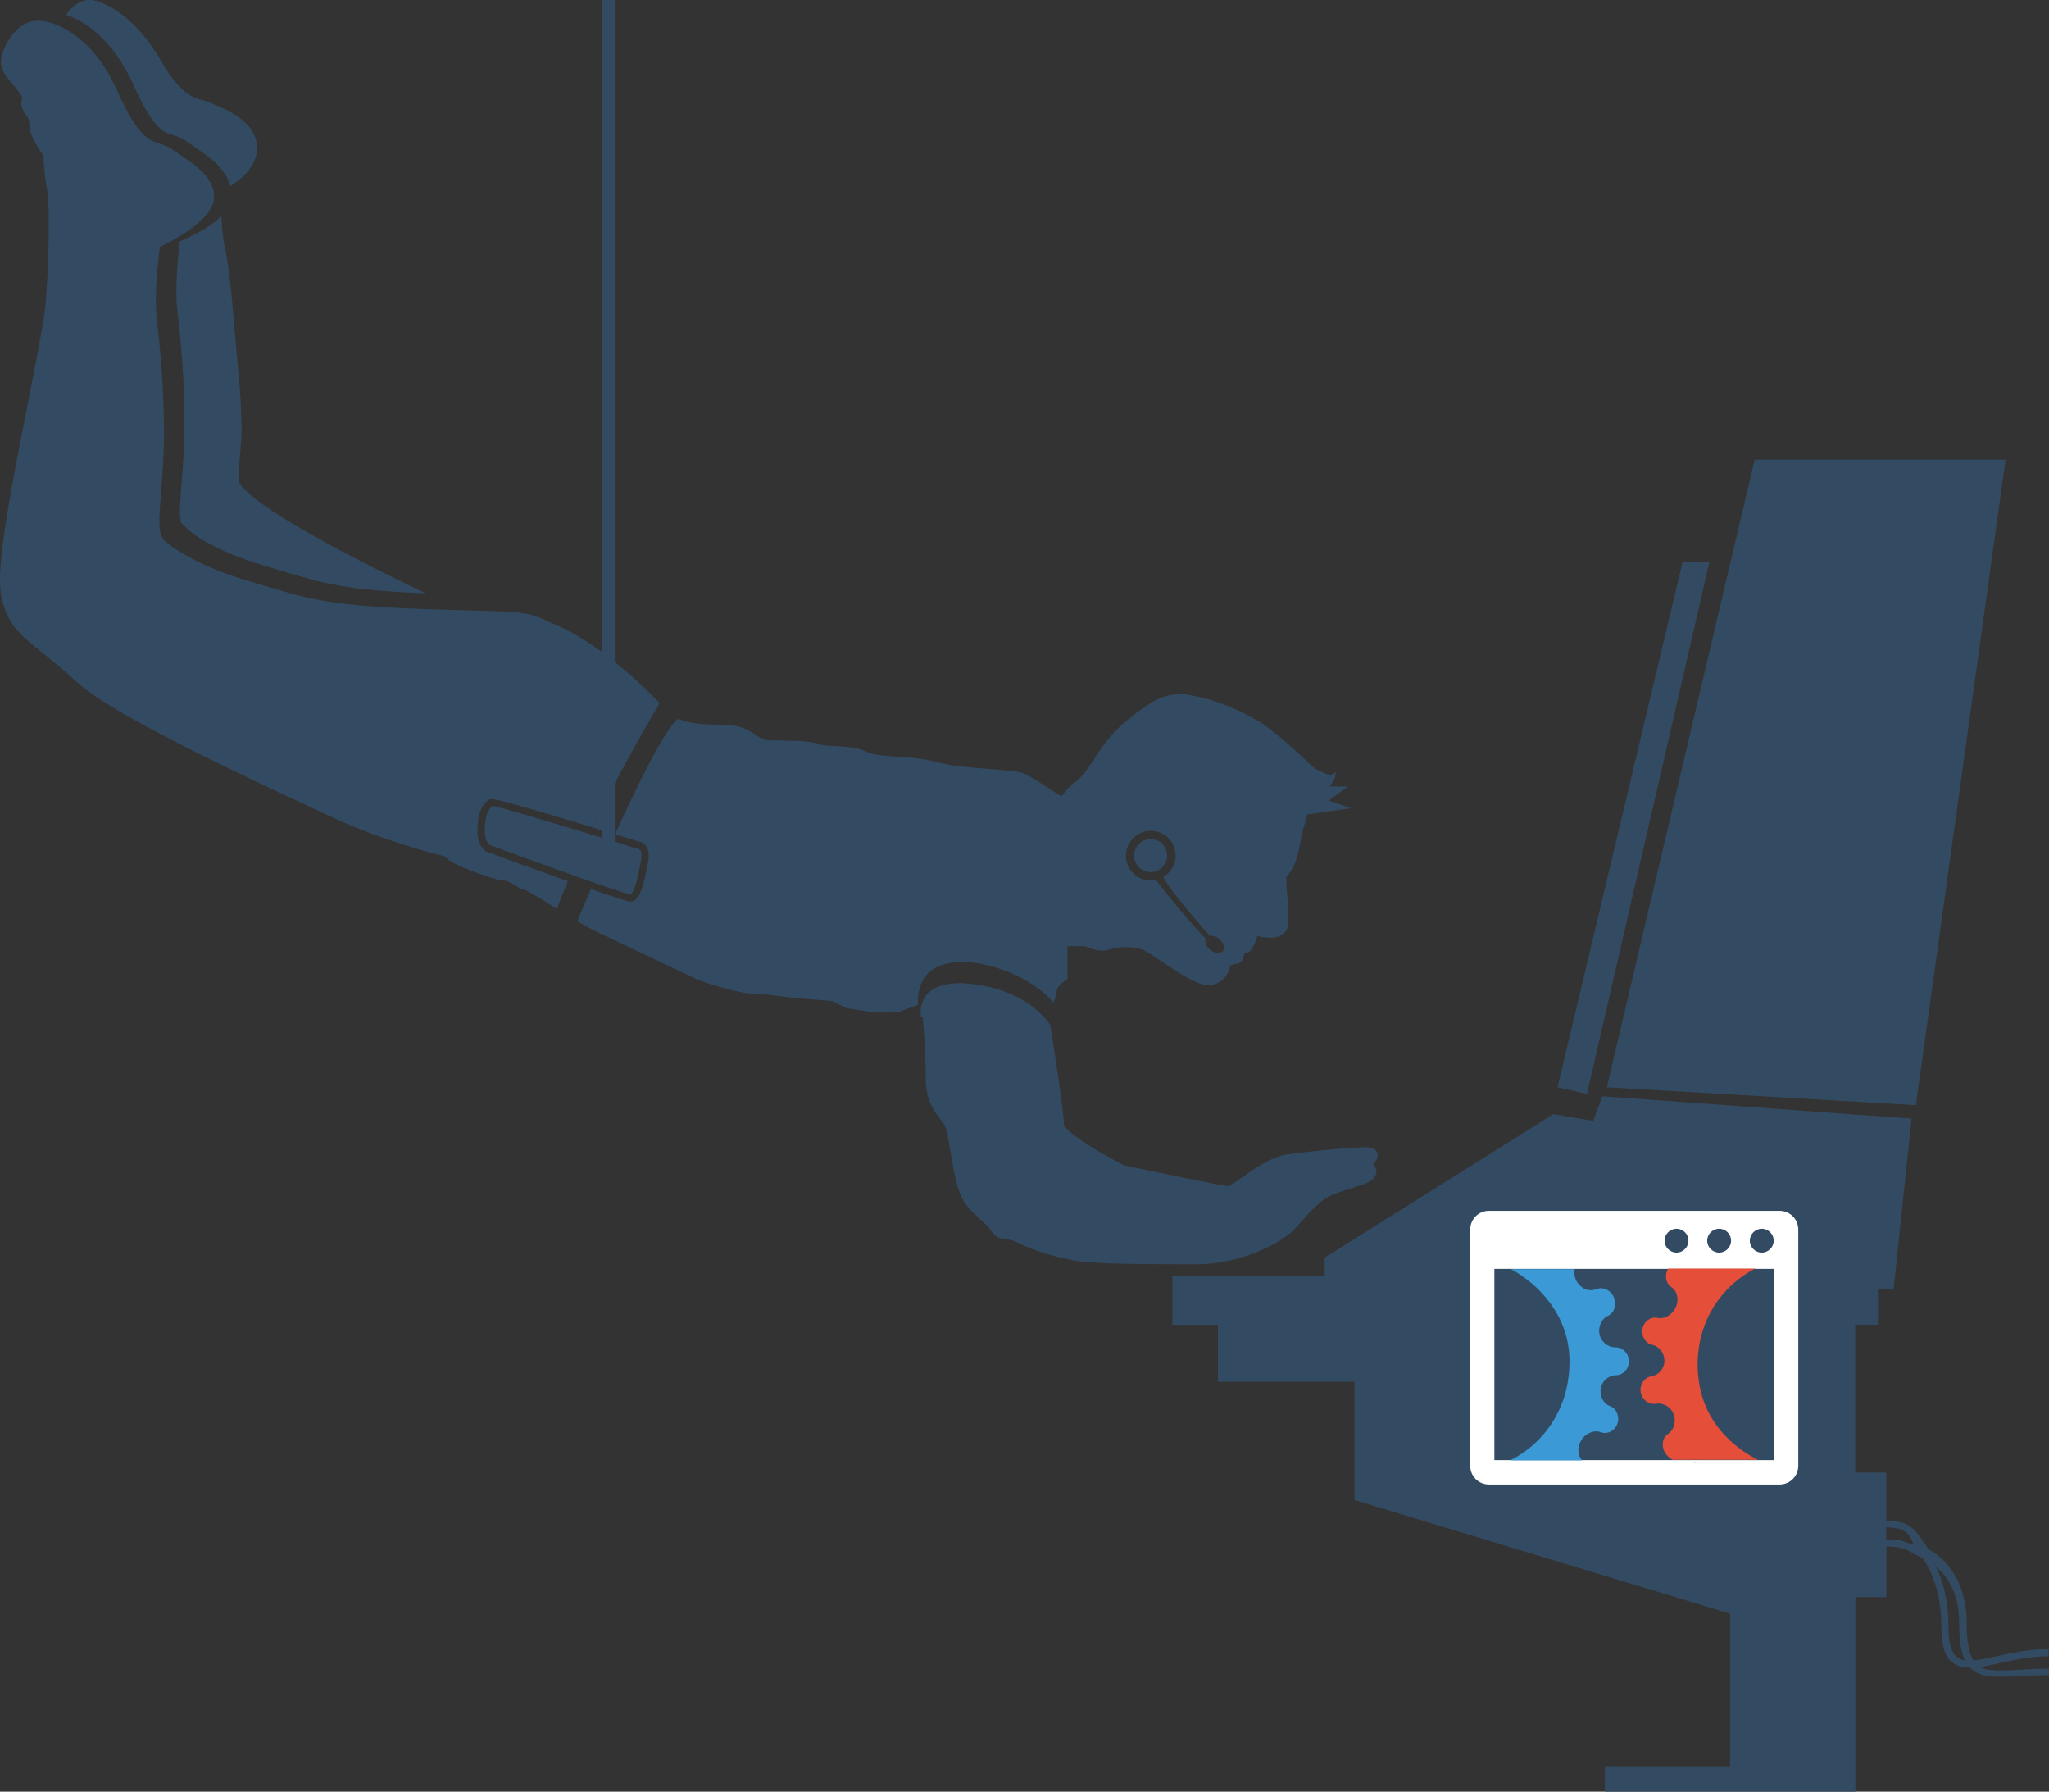 <?xml version="1.0" encoding="UTF-8"?>
<svg width="147.591px" height="129.03px" viewBox="0 0 147.591 129.03" version="1.1" xmlns="http://www.w3.org/2000/svg" xmlns:xlink="http://www.w3.org/1999/xlink">
    <rect x="0" y="0" width="147.591" height="129.03" fill="#333333" stroke="none"/>
    <title>Group 2</title>
    <g id="Page-1" stroke="none" stroke-width="1" fill="none" fill-rule="evenodd">
        <g id="Artboard" transform="translate(-447, -59)" fill-rule="nonzero">
            <g id="Group-2" transform="translate(447, 59)">
                <path d="M47.511,50.65 C46.751,49.82 45.591,48.72 44.271,47.67 L44.271,56.44 C45.751,53.63 47.071,51.39 47.511,50.65 Z" id="Path" fill="#334B62"></path>
                <path d="M98.921,83.86 C99.151,83.59 99.301,83.29 99.201,83.02 C99.141,82.84 98.951,82.62 98.451,82.62 C97.411,82.62 94.601,82.87 92.781,83.13 C91.571,83.3 90.321,84.19 89.401,84.84 C89.061,85.08 88.631,85.38 88.481,85.43 C88.001,85.4 83.661,84.49 80.971,83.92 C78.701,82.78 76.671,81.4 76.631,80.97 C76.631,80.05 75.851,75.08 75.651,73.81 C75.001,72.87 73.201,71 69.201,70.8 C66.331,70.8 66.241,72.5 66.341,73.23 L66.461,73.19 C66.531,73.96 66.681,75.9 66.681,77.66 C66.681,79.19 67.221,79.92 67.661,80.51 C67.921,80.85 68.141,81.15 68.221,81.56 C68.291,81.89 68.351,82.3 68.431,82.74 C68.641,84.01 68.881,85.45 69.281,86.25 C69.611,86.9 70.111,87.36 70.561,87.76 C70.871,88.04 71.161,88.3 71.351,88.58 C71.711,89.12 72.031,89.2 72.441,89.24 C72.661,89.26 72.901,89.29 73.281,89.48 C74.411,90.05 76.021,90.55 77.471,90.79 C79.031,91.05 83.011,91.05 86.211,91.05 C89.411,91.05 92.281,89.48 93.121,88.64 C93.381,88.38 93.621,88.11 93.841,87.86 C94.291,87.35 94.721,86.87 95.371,86.38 C95.831,86.03 96.641,85.79 97.351,85.57 C98.221,85.3 98.851,85.11 99.051,84.71 C99.221,84.38 99.121,84.14 99.051,84.02 C99.011,83.96 98.971,83.91 98.921,83.87 L98.921,83.86 Z" id="Path" fill="#334B62"></path>
                <path d="M82.891,62.8 C82.971,62.8 83.051,62.8 83.121,62.78 C83.161,62.78 83.201,62.76 83.241,62.74 C83.261,62.74 83.291,62.73 83.311,62.72 C83.371,62.7 83.431,62.67 83.481,62.64 C83.831,62.43 84.071,62.05 84.071,61.62 C84.071,60.96 83.541,60.43 82.881,60.43 C82.221,60.43 81.691,60.96 81.691,61.62 C81.691,62.28 82.221,62.81 82.881,62.81 L82.891,62.8 Z" id="Path" fill="#334B62"></path>
                <path d="M35.071,61.34 L35.041,61.34 C34.971,61.3 34.391,60.97 34.391,59.82 C34.391,58.67 34.711,57.84 35.301,57.55 C35.401,57.5 35.571,57.42 42.671,59.58 C42.891,59.13 43.111,58.69 43.331,58.25 L43.331,46.94 C42.371,46.24 41.381,45.61 40.431,45.18 L39.951,44.96 C38.021,44.07 37.941,44.07 33.881,43.96 C33.051,43.94 32.051,43.91 30.831,43.87 C23.921,43.64 22.491,43.21 19.031,42.18 C18.681,42.08 18.311,41.96 17.911,41.85 C13.741,40.62 11.961,39.03 11.961,39.03 C11.921,39.02 11.691,38.91 11.541,38.3 C11.421,37.82 11.501,36.73 11.601,35.46 C11.691,34.28 11.811,32.81 11.811,31.24 C11.811,27.92 11.561,25.37 11.301,23.03 C11.091,21.18 11.401,18.6 11.521,17.78 C11.521,17.78 15.101,16.15 15.391,14.46 C15.641,12.95 14.131,11.93 13.031,11.19 C12.811,11.04 12.611,10.9 12.441,10.78 C12.131,10.55 11.831,10.45 11.531,10.36 C10.781,10.13 9.931,9.87 8.471,6.59 C6.401,1.96 3.341,1.54 3.051,1.51 C2.951,1.49 2.841,1.49 2.741,1.49 C1.101,1.48 0.071,3.56 0.071,4.44 C0.071,5.1 0.491,5.58 0.901,6.05 C1.081,6.25 1.261,6.47 1.421,6.7 C1.621,7 1.601,7.08 1.571,7.2 C1.531,7.36 1.481,7.59 1.651,7.93 C1.741,8.12 1.841,8.25 1.921,8.35 C2.061,8.54 2.121,8.63 2.121,9.03 C2.121,9.79 2.871,10.85 3.141,11.21 C3.141,11.58 3.191,12.63 3.401,13.7 C3.641,14.92 3.481,21.01 3.141,23.01 C2.841,24.81 2.411,26.98 1.961,29.28 C0.851,34.91 -0.299,40.74 0.071,42.79 C0.461,44.93 1.401,45.69 3.121,47.06 C3.811,47.62 4.601,48.25 5.551,49.13 C8.151,51.53 18.121,56.15 22.911,58.38 C23.331,58.58 23.711,58.75 24.031,58.9 C27.381,60.46 31.161,61.46 32.071,61.68 C32.291,62.22 35.721,63.4 36.191,63.4 C36.831,63.4 37.471,64.12 37.631,64.01 C37.851,64.1 38.421,64.37 39.811,65.26 C39.921,65.33 40.011,65.39 40.111,65.45 C40.351,64.8 40.621,64.14 40.901,63.46 C38.671,62.67 36.221,61.77 35.081,61.35 L35.071,61.34 Z" id="Path" fill="#334B62"></path>
                <path d="M69.201,69.27 C71.951,69.27 74.861,70.87 75.871,72.21 C76.001,71.93 76.121,71.61 76.121,71.32 C76.121,71.13 76.471,70.78 76.721,70.62 L76.891,70.51 L76.891,68.14 L78.041,68.14 C78.161,68.14 78.311,68.2 78.491,68.26 C78.731,68.35 79.041,68.46 79.401,68.46 C79.581,68.46 79.771,68.43 79.951,68.37 C80.291,68.26 80.691,68.2 81.111,68.2 C81.531,68.2 81.931,68.26 82.271,68.37 C82.481,68.44 83.061,68.83 83.611,69.2 C85.101,70.2 86.301,70.96 87.081,70.96 C87.171,70.96 87.251,70.96 87.331,70.93 C88.201,70.71 88.531,70.03 88.621,69.54 C88.791,69.47 88.961,69.41 89.031,69.41 C89.441,69.41 89.551,68.99 89.601,68.79 C89.611,68.75 89.631,68.69 89.641,68.64 C90.041,68.61 90.151,68.41 90.391,67.92 C90.491,67.72 90.531,67.55 90.551,67.41 C90.801,67.46 91.171,67.53 91.521,67.53 C92.321,67.53 92.611,67.16 92.711,66.85 C92.861,66.41 92.811,65.64 92.721,64.51 C92.681,64.01 92.631,63.34 92.661,63.12 C92.951,62.82 93.481,62.2 93.741,60.17 L94.171,58.65 L97.321,58.2 L95.711,57.66 L97.071,56.64 L95.921,56.64 C95.921,56.64 95.821,56.64 95.771,56.64 C96.021,56.32 96.301,55.87 96.181,55.59 C95.931,56.06 95.191,55.56 95.151,55.56 C95.111,55.56 94.951,55.48 94.811,55.41 C94.691,55.35 94.261,54.94 93.881,54.59 C93.001,53.77 91.681,52.53 90.491,51.85 C88.801,50.88 87.221,50.3 85.511,50.02 C85.331,49.99 85.151,49.98 84.981,49.98 C83.471,49.98 82.211,51.03 80.871,52.15 C80.011,52.87 79.381,53.8 78.841,54.63 C78.401,55.29 77.991,55.91 77.571,56.22 C76.931,56.7 76.651,57.1 76.491,57.33 L76.471,57.36 C76.261,57.24 75.891,57 75.581,56.8 C74.871,56.33 74.061,55.81 73.591,55.65 C73.221,55.53 72.411,55.47 71.391,55.39 C70.081,55.29 68.451,55.17 67.451,54.88 C66.551,54.62 65.521,54.55 64.621,54.49 C63.721,54.43 62.871,54.37 62.411,54.14 C61.741,53.8 60.821,53.77 60.081,53.73 C59.681,53.71 59.231,53.69 59.091,53.62 C58.681,53.41 57.561,53.32 55.351,53.32 C55.061,53.32 54.791,53.15 54.451,52.93 C54.091,52.7 53.691,52.45 53.151,52.31 C52.821,52.23 52.351,52.22 51.811,52.2 C50.891,52.18 49.721,52.14 48.841,51.76 C47.871,52.56 45.961,56.44 44.301,60.08 C44.821,60.24 45.371,60.41 45.961,60.59 C46.061,60.6 46.311,60.65 46.501,60.88 C46.731,61.16 46.791,61.59 46.671,62.17 C46.361,63.71 46.121,64.93 45.401,64.93 C45.211,64.93 44.051,64.55 42.561,64.03 C42.141,65.01 41.801,65.82 41.581,66.34 C42.221,66.72 42.591,66.92 42.801,67.01 C42.801,67.01 50.111,70.49 50.251,70.55 C50.821,70.78 53.311,71.57 54.331,71.57 C55.081,71.57 56.861,71.83 56.881,71.83 L59.941,72.09 L60.961,72.6 C64.281,73.11 62.751,72.86 64.791,72.86 L66.121,72.36 C66.071,71.6 66.161,69.29 69.221,69.29 L69.201,69.27 Z M82.891,59.83 C83.881,59.83 84.681,60.63 84.681,61.62 C84.681,62.28 84.321,62.85 83.781,63.16 C84.491,64.42 86.711,66.91 87.151,67.4 C87.351,67.37 87.591,67.43 87.801,67.6 C88.131,67.86 88.261,68.25 88.091,68.47 C87.921,68.69 87.511,68.66 87.171,68.4 C86.871,68.17 86.751,67.84 86.851,67.61 C85.241,65.93 83.591,63.8 83.261,63.37 C83.141,63.39 83.021,63.41 82.891,63.41 C81.901,63.41 81.101,62.61 81.101,61.62 C81.101,60.63 81.901,59.83 82.891,59.83 L82.891,59.83 Z" id="Shape" fill="#334B62"></path>
                <path d="M43.331,58.26 C43.111,58.7 42.891,59.14 42.671,59.59 C42.881,59.66 43.101,59.72 43.331,59.79 L43.331,58.26 Z" id="Path" fill="#334B62"></path>
                <path d="M13.001,37.49 C13.061,37.75 13.221,37.81 13.261,37.87 L13.341,37.93 L13.561,38.15 C13.561,38.15 15.091,39.58 19.111,40.76 C19.501,40.88 19.871,40.98 20.211,41.09 C23.431,42.05 24.881,42.49 30.651,42.73 C19.241,37.25 17.421,35.26 17.231,34.74 C17.081,34.32 17.431,31.9 17.401,30.77 C17.371,29.71 17.331,28.39 17.191,27 C16.881,24.05 16.671,20 16.221,17.95 C16.061,17.22 15.981,16.35 15.941,15.55 C15.141,16.47 12.951,17.4 12.951,17.4 C12.831,18.38 12.591,20.65 12.771,22.29 C13.031,24.64 13.291,27.21 13.291,30.54 C13.291,32.12 13.181,33.6 13.081,34.78 C12.991,35.96 12.901,37.07 13.011,37.5 L13.001,37.49 Z" id="Path" fill="#334B62"></path>
                <path d="M9.641,6.17 C11.031,9.29 11.791,9.52 12.461,9.73 C12.771,9.83 13.121,9.93 13.481,10.21 C13.641,10.33 13.841,10.47 14.061,10.61 C14.991,11.24 16.311,12.13 16.571,13.41 L16.591,13.41 L16.631,13.37 C16.711,13.31 18.421,12.35 18.511,10.81 C18.591,9.44 17.521,8.56 16.471,8 C16.261,7.89 15.451,7.49 14.681,7.23 C14.351,7.12 13.221,7.2 11.621,4.42 C9.361,0.52 6.851,0 6.591,0 C6.501,0 6.401,0 6.311,0 C5.641,0.07 5.121,0.52 4.771,1.07 C5.941,1.47 8.081,2.66 9.641,6.17 Z" id="Path" fill="#334B62"></path>
                <path d="M46.081,61.22 C46.001,61.11 45.881,61.11 45.881,61.1 L45.811,61.1 C45.331,60.94 44.811,60.78 44.281,60.61 L44.281,0 L43.341,0 L43.341,60.33 C39.881,59.27 36.061,58.13 35.491,58.04 C35.121,58.27 34.921,58.91 34.921,59.82 C34.921,60.58 35.231,60.82 35.291,60.86 C39.111,62.27 44.931,64.37 45.401,64.41 C45.691,64.41 46.001,62.88 46.161,62.06 C46.241,61.66 46.221,61.36 46.101,61.2 L46.081,61.22 Z" id="Path" fill="#334B62"></path>
                <polygon id="Path" fill="#334B62" points="123.131 40.47 121.201 40.47 112.191 78.3 114.311 78.78"></polygon>
                <path d="M147.561,119.23 L147.561,118.76 C146.171,118.76 144.941,119.03 143.851,119.27 C143.211,119.41 142.631,119.54 142.151,119.58 C141.821,119.08 141.661,118.22 141.661,116.89 C141.661,114.23 140.471,112.42 138.921,111.57 C137.891,110.13 137.751,109.58 135.871,109.5 L135.871,106.05 L133.631,106.05 L133.631,95.4 L135.271,95.4 L135.271,92.82 L136.401,92.82 L137.691,80.56 L115.421,78.95 L114.761,80.72 L111.881,80.24 L95.421,90.57 L95.421,91.86 L84.451,91.86 L84.451,95.41 L87.731,95.41 L87.731,99.51 L97.571,99.51 L97.571,108.03 L124.621,116.21 L124.621,127.2 L115.601,127.2 L115.601,129.03 L133.641,129.03 L133.641,115.02 L135.881,115.02 L135.881,111.37 C137.251,111.4 137.291,111.62 138.501,112.23 C139.361,113.46 139.841,115.16 139.841,117.18 C139.841,118.55 140.111,119.37 140.701,119.78 C141.021,120 141.411,120.09 141.861,120.09 L141.901,120.09 C141.951,120.14 142.001,120.19 142.061,120.24 C142.551,120.65 143.211,120.76 144.061,120.76 C144.481,120.76 144.931,120.73 145.441,120.71 C146.071,120.68 146.791,120.64 147.581,120.64 L147.581,120.17 C146.771,120.17 146.041,120.21 145.401,120.25 C144.101,120.32 143.201,120.37 142.621,120.05 C143.041,119.99 143.501,119.89 144.001,119.78 C145.061,119.55 146.271,119.28 147.591,119.28 L147.561,119.23 Z M135.861,110.87 L135.861,109.98 C137.201,110.05 137.491,110.32 137.851,111.26 C136.711,110.87 136.871,110.89 135.861,110.87 Z M141.011,119.38 C140.571,119.07 140.351,118.34 140.351,117.15 C140.351,115.48 140.041,114.03 139.461,112.85 C140.461,113.7 141.121,114.98 141.121,116.89 C141.121,118.13 141.251,118.98 141.541,119.57 C141.331,119.54 141.161,119.48 141.011,119.38 L141.011,119.38 Z" id="Shape" fill="#334B62"></path>
                <polygon id="Path" fill="#334B62" points="144.461 33.1 126.391 33.1 115.741 78.3 138.001 79.59"></polygon>
                <path d="M128.181,87.2 L107.251,87.2 C106.501,87.2 105.901,87.8 105.901,88.55 L105.901,105.56 C105.901,106.31 106.501,106.91 107.251,106.91 L128.181,106.91 C128.931,106.91 129.531,106.31 129.531,105.56 L129.531,88.55 C129.531,87.8 128.931,87.2 128.181,87.2 Z M126.901,88.49 C127.381,88.49 127.761,88.88 127.761,89.35 C127.761,89.82 127.371,90.21 126.901,90.21 C126.431,90.21 126.041,89.82 126.041,89.35 C126.041,88.88 126.431,88.49 126.901,88.49 Z M123.831,88.49 C124.311,88.49 124.691,88.88 124.691,89.35 C124.691,89.82 124.301,90.21 123.831,90.21 C123.361,90.21 122.971,89.82 122.971,89.35 C122.971,88.88 123.361,88.49 123.831,88.49 Z M120.761,88.49 C121.241,88.49 121.621,88.88 121.621,89.35 C121.621,89.82 121.231,90.21 120.761,90.21 C120.291,90.21 119.901,89.82 119.901,89.35 C119.901,88.88 120.291,88.49 120.761,88.49 Z M127.801,105.15 L107.641,105.15 L107.641,91.38 L127.801,91.38 L127.801,105.15 Z" id="Shape" fill="#FFFFFF"></path>
                <path d="M113.911,103.69 C114.221,103.22 114.821,102.96 115.301,103.14 C115.781,103.32 116.321,103.05 116.501,102.53 C116.681,102.01 116.441,101.44 115.961,101.26 C115.481,101.08 115.221,100.52 115.301,100 C115.381,99.48 115.841,99.05 116.381,99.04 C116.921,99.04 117.341,98.57 117.331,98.02 C117.331,97.47 116.881,97.02 116.341,97.03 C115.801,97.03 115.311,96.61 115.211,96.08 C115.181,95.92 115.181,95.76 115.211,95.6 C115.281,95.23 115.501,94.9 115.821,94.76 C116.271,94.56 116.471,93.97 116.251,93.44 C116.031,92.91 115.471,92.64 114.991,92.84 C114.741,92.94 114.461,92.94 114.211,92.86 C114.001,92.76 113.811,92.61 113.661,92.42 C113.441,92.12 113.351,91.74 113.431,91.4 L108.831,91.4 C110.971,92.54 113.001,94.85 113.051,97.9 C113.111,101.23 111.351,103.89 108.771,105.17 L113.971,105.17 C113.601,104.79 113.611,104.17 113.911,103.71 L113.911,103.69 Z" id="Path" fill="#3B9AD5"></path>
                <path d="M120.411,92.71 C120.851,93.02 120.941,93.65 120.701,94.16 C120.461,94.67 119.921,95.02 119.411,94.91 C118.911,94.8 118.421,95.15 118.311,95.69 C118.211,96.23 118.531,96.76 119.041,96.86 C119.541,96.97 119.891,97.48 119.891,98 C119.891,98.53 119.501,99.02 118.971,99.11 C118.441,99.2 118.091,99.72 118.181,100.26 C118.271,100.81 118.781,101.18 119.301,101.09 C119.831,101 120.381,101.35 120.561,101.86 C120.621,102.01 120.641,102.18 120.631,102.34 C120.621,102.71 120.451,103.07 120.161,103.26 C119.741,103.53 119.641,104.14 119.941,104.63 C120.071,104.84 120.261,105.01 120.481,105.13 L126.631,105.13 C124.671,104.16 122.861,102.34 122.411,99.74 C121.781,96.06 123.521,92.86 126.431,91.36 L120.161,91.36 C119.881,91.82 119.971,92.39 120.381,92.69 L120.411,92.71 Z" id="Path" fill="#E54E38"></path>
                <path d="M122.191,105.35 C122.131,105.35 122.071,105.36 122.001,105.37 L122.001,105.37 C122.061,105.39 122.121,105.37 122.191,105.35 Z" id="Path" fill="#3B9AD5"></path>
            </g>
        </g>
    </g>
</svg>